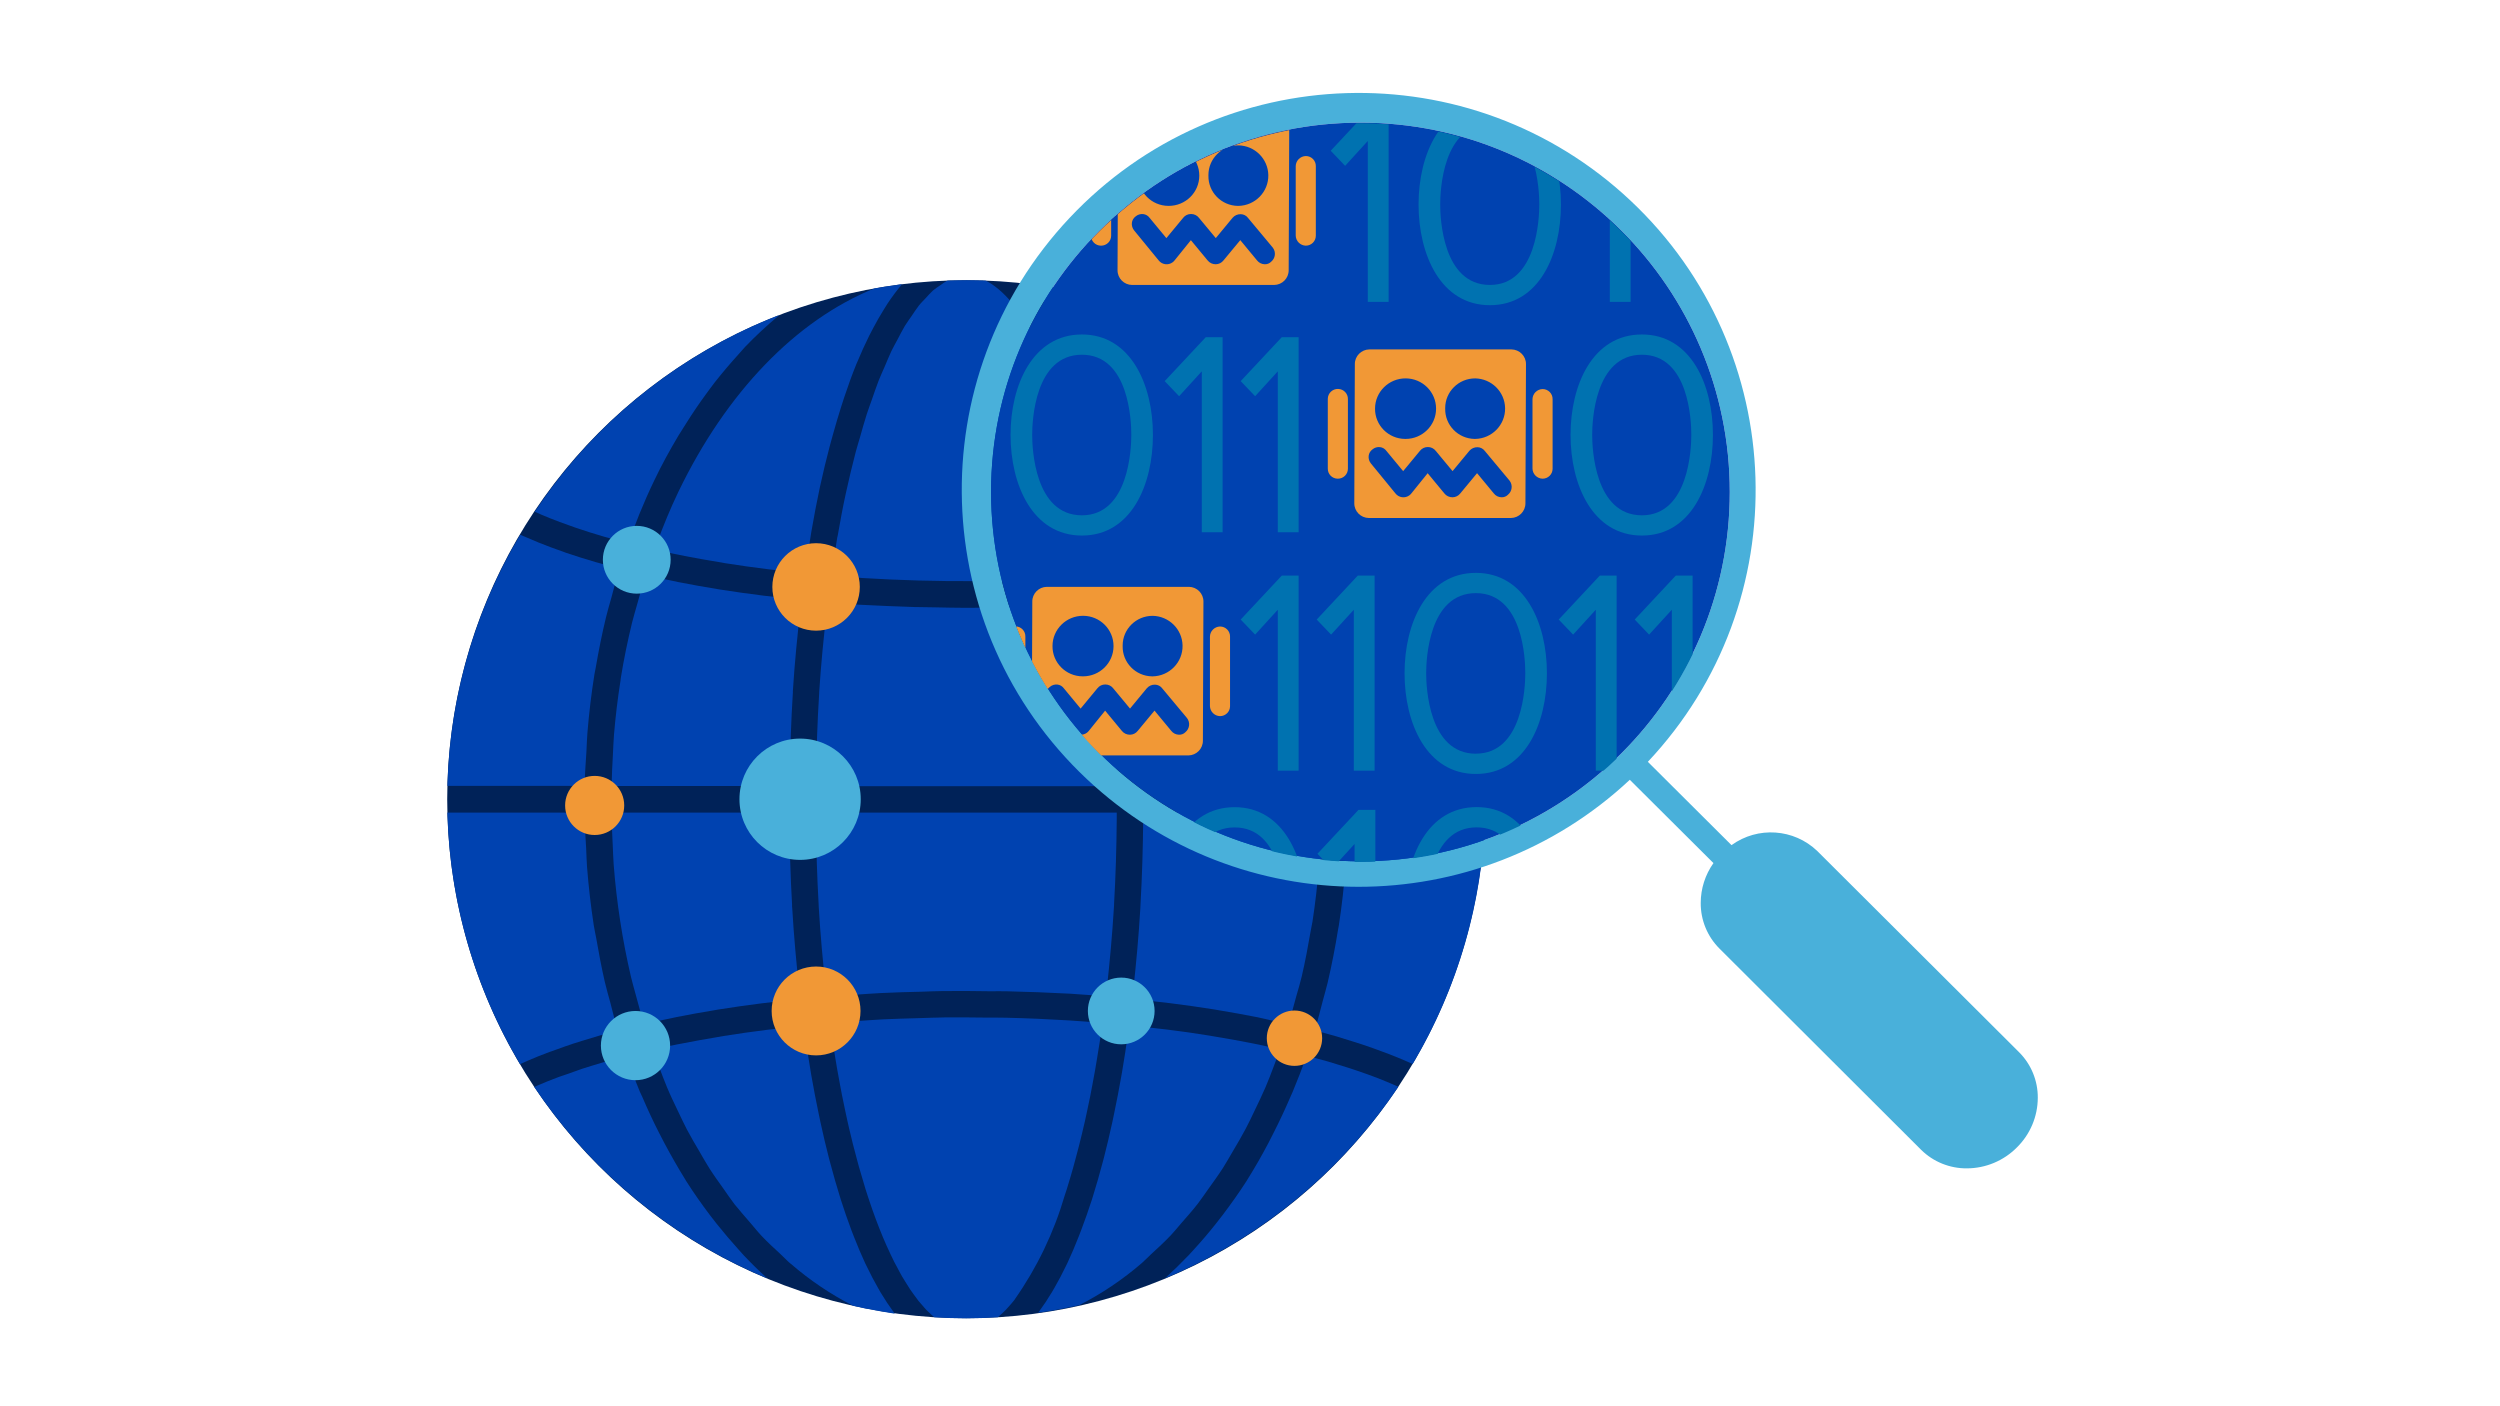 <?xml version="1.0" encoding="UTF-8"?>
<svg id="Layer_1" data-name="Layer 1" xmlns="http://www.w3.org/2000/svg" xmlns:xlink="http://www.w3.org/1999/xlink" viewBox="0 0 1280 720">
  <defs>
    <style>
      .cls-1 {
        fill: none;
      }

      .cls-2 {
        fill: #002258;
      }

      .cls-3 {
        fill: #49b0da;
      }

      .cls-4 {
        fill: #f19836;
      }

      .cls-5 {
        fill: #0042b0;
      }

      .cls-6 {
        fill: #0072b0;
      }

      .cls-7 {
        clip-path: url(#clippath);
      }
    </style>
    <clipPath id="clippath">
      <path class="cls-1" d="M507.42,252.22c0-104.44,84.67-189.11,189.11-189.11s189.11,84.67,189.11,189.11-84.67,189.11-189.11,189.11c-104.39-.12-188.98-84.72-189.11-189.11h0Z"/>
    </clipPath>
  </defs>
  <g id="Tab-3">
    <g>
      <circle class="cls-2" cx="494.7" cy="409.21" r="265.73"/>
      <g>
        <path class="cls-5" d="M541.66,147.56c-4.43-.71-9.08-1.36-13.96-1.98.75.89,1.25,1.76,2.21,2.9.95,1.14,1.84,2.29,2.73,3.52,1.73,2.4,3.43,5.03,5.1,7.75.71,1.13,1.39,2.17,2.07,3.35,2.3,4.02,4.55,8.31,6.72,12.97.38.83.75,1.77,1.13,2.62,1.79,3.95,3.52,8.08,5.19,12.46.64,1.74,1.35,3.61,2,5.45,1.36,3.73,2.69,7.61,3.97,11.61.67,2.09,1.32,4.17,1.96,6.31,1.32,4.43,2.58,8.98,3.79,13.63.5,1.89,1.02,3.69,1.5,5.63,1.61,6.43,3.15,13.1,4.58,20.06.1.34.17.69.22,1.05v.1c.09.3.15.61.19.93,1.25,6.17,2.43,12.65,3.56,19.46.35,2.09.65,4.32.99,6.46.6,3.84,1.23,7.62,1.79,11.61,4.23-.44,8.44-.89,12.53-1.36,2.21-.25,4.46-.46,6.62-.74,7.35-.93,14.55-1.94,21.6-3.04,1.5-.25,2.93-.53,4.43-.78,5.59-.91,11.04-1.87,16.35-2.9,2.41-.48,4.74-.98,7.1-1.49,2.9-.6,5.74-1.24,8.56-1.88-.72-2-1.43-4.05-2.18-6-.56-1.49-1.12-3-1.7-4.46-1.85-4.69-3.76-9.27-5.74-13.56-2.23-4.91-4.69-9.55-7.13-14.22-13.74-27.25-32.82-51.47-56.1-71.21-12.05-10.08-25.57-18.26-40.08-24.27Z"/>
        <path class="cls-5" d="M566.07,312.4c-.16-1.36-.3-2.73-.46-4.09-2.76.25-5.55.46-8.35.65-10.26.73-20.45,1.28-30.57,1.66-3.91.15-7.74.15-11.63.25-6.2.15-12.42.34-18.58.34h-1.74c-5.57,0-11.16-.16-16.75-.26-3.28-.07-6.6-.05-9.87-.15-9.31-.29-18.59-.7-27.87-1.17-5.52-.35-11-.74-16.45-1.17-.16,1.3-.3,2.56-.45,3.93-1.64,13.76-3,27.76-3.93,42.09v.48c-.91,14.22-1.38,28.72-1.59,43.34v4.22h153.8c-.08-1.47-.08-2.83-.08-4.2-.22-14.66-.68-29.21-1.58-43.45v-.41c-.91-14.31-2.29-28.31-3.9-42.06Z"/>
        <path class="cls-5" d="M507.37,145.19c-.88-.55-1.79-1.04-2.73-1.49-6.5-.33-13.12-.27-19.65,0-1.24.71-2.43,1.5-3.57,2.37-1.27.8-2.5,1.67-3.67,2.62-1.27,1.12-2.58,2.64-3.78,3.94-1.2,1.29-2.34,2.34-3.58,3.92-1.24,1.58-2.52,3.6-3.68,5.3-1.16,1.7-2.25,3.08-3.48,5.12-1.23,2.04-2.4,4.43-3.6,6.68-1.09,2.07-2.19,3.94-3.26,6.16-1.21,2.58-2.36,5.45-3.53,8.18-1.01,2.32-2.03,4.48-3,6.96-1.2,3.07-2.32,6.47-3.48,9.77-.86,2.49-1.77,4.81-2.6,7.41-1.25,3.87-2.4,8.11-3.57,12.2-.67,2.34-1.39,4.54-2.03,6.96-1.77,6.69-3.42,13.78-5.02,20.96-1.59,7.18-2.96,14.73-4.32,22.49h-.07c-.4,2.28-.74,4.76-1.04,7.13-.68,4.23-1.32,8.53-1.95,12.89,5.12.41,10.24.84,15.48,1.17,38.33,2.35,76.78,2.15,115.08-.6,2.55-.18,5.03-.41,7.55-.63-.53-3.77-1.08-7.52-1.65-11.15-.31-2-.61-4.13-.94-6.09-1.16-6.9-2.37-13.56-3.65-19.83-10.45-51.16-25.79-88.94-42.88-106.31-2.25-2.31-4.73-4.38-7.41-6.16Z"/>
        <path class="cls-5" d="M417.77,419.43c.12,14.65.55,29.14,1.36,43.35.07.54.07,1.12.07,1.68.86,14.42,2.14,28.47,3.69,42.25.14,1.19.25,2.37.38,3.53,4.85-.4,9.8-.63,14.69-.95,4.39-.29,8.74-.63,13.15-.85,6.88-.35,13.83-.52,20.77-.69,3.69-.1,7.36-.33,11.07-.33,8.04-.1,16.11-.01,24.19.11,2.73,0,5.45-.07,8.18,0,10.88.25,21.81.66,32.76,1.25,6.12.41,12.18.86,18.17,1.36.15-1.36.29-2.73.45-4.09,1.51-13.6,2.78-27.43,3.63-41.58.08-.61.08-1.25.08-1.87.82-14.16,1.24-28.58,1.36-43.15v-3.39h-154.01v3.37Z"/>
        <path class="cls-5" d="M679.18,315.8c2.09,8.65,3.84,17.42,5.33,26.29.18,1.02.44,2.02.6,3.04,1.58,9.91,2.75,19.95,3.61,30.11.27,3.26.31,6.57.52,9.85.34,5.76.8,11.5.91,17.34h70.26c-1.08-45.4-13.83-89.76-37.02-128.81-1.69.76-3.54,1.49-5.3,2.23-1.36.59-2.73,1.17-4.09,1.73-4.09,1.66-8.38,3.27-12.87,4.82l-1.04.38c-4.88,1.66-10.02,3.27-15.32,4.83-1.53.5-3.13.93-4.7,1.36-2.52.75-4.99,1.43-7.61,2.11,1.5,4.97,2.73,10.1,4.09,15.17.86,3.19,1.84,6.32,2.62,9.54Z"/>
        <path class="cls-5" d="M591.01,161.7c11.44,9.55,21.85,20.26,31.07,31.96.52.59,1.02,1.31,1.54,1.95,4.03,5.18,7.99,10.52,11.72,16.19l.12.15c3.57,5.49,7.06,11.26,10.39,17.17.76,1.34,1.51,2.71,2.25,4.09,3.24,5.98,6.38,12.07,9.29,18.45,2.1,4.59,4.13,9.46,6.11,14.47.59,1.46,1.13,2.98,1.7,4.48.94,2.49,1.91,4.92,2.83,7.5,2.96-.76,5.93-1.53,8.76-2.32,1.13-.31,2.32-.61,3.42-.94,5.08-1.48,9.96-3.02,14.65-4.61.97-.33,1.85-.67,2.81-1.01,3.62-1.27,7.1-2.58,10.45-3.91,1.36-.55,2.79-1.13,4.09-1.68,1.29-.55,2.48-1.12,3.72-1.68-.29-.42-.57-.87-.87-1.29-30.42-44.75-73.67-79.26-124.06-98.99Z"/>
        <path class="cls-5" d="M510.93,674.4c.37-.3.74-.64,1.1-.98,1.04-.93,2.07-1.87,3.09-2.94.26-.26.5-.56.75-.83,1.24-1.34,2.45-2.74,3.67-4.28v-.08c11.43-16.27,20.09-34.31,25.65-53.4.3-.89.61-1.77.91-2.73.67-2.08,1.29-4.28,1.95-6.45.44-1.57.91-3.09,1.36-4.7.55-1.91,1.06-3.88,1.58-5.85.52-1.96,1.05-3.9,1.55-5.9.49-1.8.93-3.67,1.36-5.52.55-2.25,1.09-4.5,1.61-6.81.4-1.76.76-3.54,1.14-5.33.55-2.49,1.06-4.99,1.58-7.54.34-1.76.68-3.54,1.01-5.32.5-2.62,1.01-5.34,1.49-8.07.31-1.84.61-3.64.91-5.45.47-2.76.93-5.56,1.36-8.4.29-1.85.56-3.72.83-5.6.2-1.46.4-2.94.6-4.42-5.72-.52-11.42-1.01-17.29-1.36-10.62-.65-21.23-1.11-31.82-1.36-3.93-.08-7.84-.08-11.76-.08-6.64-.08-13.27-.16-19.87-.08-4.59.05-9.09.26-13.63.38-5.87.18-11.83.31-17.72.6-4.61.23-9.16.59-13.74.89-4.58.3-9.12.6-13.63.97.19,1.43.38,2.9.59,4.27.27,1.95.56,3.89.84,5.81.46,2.81.9,5.6,1.36,8.33.3,1.84.6,3.67.91,5.45.48,2.73.98,5.45,1.5,8.18.31,1.68.63,3.37.95,5.02.56,2.87,1.14,5.6,1.73,8.33.31,1.46.63,2.93.94,4.37.6,2.9,1.31,5.63,1.96,8.36.31,1.31.63,2.63.94,3.9.71,2.85,1.46,5.57,2.19,8.3.3,1.12.6,2.28.91,3.38.8,2.86,1.64,5.67,2.48,8.4.27.95.53,1.87.8,2.73.95,3.05,1.94,5.98,2.93,8.87.18.5.34,1.05.53,1.55,2.39,6.8,4.88,13.15,7.48,18.97l.3.63c1.18,2.63,2.38,5.15,3.58,7.56.42.82.84,1.57,1.27,2.36.9,1.73,1.8,3.45,2.73,5.06.56.95,1.12,1.81,1.68,2.73.8,1.32,1.62,2.67,2.45,3.9.63.93,1.25,1.77,1.88,2.64.79,1.08,1.69,2.33,2.34,3.16.65.83,1.25,1.44,2.02,2.34.76.9,1.62,1.89,2.33,2.6.71.71,1.5,1.46,2.07,1.98.57.52,1.13,1.02,1.7,1.5h-.03c10.84.71,21.71.71,32.55-.01Z"/>
        <path class="cls-5" d="M585.21,398.23c.03,1.47.15,2.83.15,4.2h90.99c-.11-5.42-.35-10.82-.67-16.19-.19-3.33-.26-6.69-.53-10-.82-9.61-1.92-19.11-3.41-28.48-.08-.2-.08-.44-.08-.65-1.55-9.61-3.5-19.07-5.75-28.4-.72-2.96-1.65-5.85-2.43-8.78-1.4-5.22-2.89-10.41-4.52-15.54-3.23.74-6.62,1.4-9.95,2.1-2.29.48-4.51.98-6.81,1.43-6.6,1.3-13.35,2.51-20.27,3.63-.34.04-.65.16-.98.16-7.33,1.16-14.73,2.19-22.32,3.15-2.4.3-4.85.55-7.26.83-4.02.46-7.99.95-12.07,1.36.15,1.19.19,2.44.34,3.63,1.65,14.12,3.05,28.47,3.98,43.15v.14c.93,14.53,1.4,29.29,1.61,44.28Z"/>
        <path class="cls-5" d="M347.31,251.86c-4.05,8.4-7.67,17.31-11.08,26.39l-1.14,3.11c2.92.59,5.85,1.32,8.83,1.95,2.21.44,4.37.93,6.62,1.36,5.67,1.1,11.49,2.13,17.39,3.09,1.13.19,2.19.41,3.34.59,7.06,1.13,14.37,2.15,21.81,3.08,1.95.25,4.03.45,6.04.68,4.27.48,8.6.93,12.96,1.36.6-4.31,1.31-8.4,1.96-12.48.45-2.9.87-5.87,1.36-8.72,1.38-7.93,2.83-15.59,4.4-22.92,1.58-7.31,3.27-14.22,5.03-20.93.5-1.92,1.04-3.76,1.55-5.64,1.36-4.92,2.77-9.68,4.22-14.27.55-1.7,1.08-3.43,1.64-5.08,1.98-5.94,4.02-11.58,6.15-16.85.12-.27.23-.5.34-.78,2.04-4.96,4.16-9.55,6.31-13.92.67-1.34,1.35-2.54,2.03-3.9,1.76-3.33,3.54-6.45,5.38-9.39.61-1.06,1.31-2.17,1.98-3.18l-.03.05c2.28-3.45,4.76-6.76,7.43-9.92-4.82.59-9.54,1.32-14.17,2.14-40.19,16.29-75.82,53.23-100.35,104.18Z"/>
        <path class="cls-5" d="M599.3,513.66c7.58.95,15.03,2,22.28,3.16.74.12,1.39.26,2.1.37,6.53,1.07,12.93,2.23,19.19,3.46,2.47.48,4.84,1.02,7.24,1.62,3.15.67,6.42,1.31,9.54,2.03,1.47-4.74,2.81-9.55,4.09-14.38.94-3.31,1.95-6.56,2.73-9.91,1.81-7.71,3.26-15.55,4.62-23.46.27-1.59.65-3.15.91-4.74,1.46-9.51,2.55-19.15,3.33-28.89.25-3.19.27-6.39.45-9.54.31-5.74.57-11.5.65-17.31h-91.01c0,1.16-.11,2.28-.11,3.43-.12,14.62-.55,29.1-1.36,43.31-.04.8-.11,1.62-.11,2.43-.84,14.27-2.13,28.24-3.65,41.98-.15,1.39-.2,2.88-.37,4.24,4.13.38,8.08.89,12.17,1.36,2.44.27,4.92.53,7.32.83Z"/>
        <path class="cls-5" d="M266.25,544.83c1.27-.57,2.51-1.16,3.87-1.72,3.54-1.54,7.28-3.03,11.15-4.48,1.25-.45,2.52-.9,3.88-1.36,2.63-.97,5.34-1.94,8.18-2.88,1.58-.52,3.22-1.01,4.82-1.51,2.73-.86,5.48-1.7,8.31-2.52l5.19-1.46c1.55-.42,3.04-.87,4.63-1.3-1.43-4.73-2.55-9.51-3.8-14.27-.93-3.5-1.98-6.95-2.79-10.49-1.7-7.4-3.13-14.94-4.43-22.51-.4-2.24-.93-4.43-1.27-6.68-1.5-9.81-2.64-19.75-3.43-29.81-.25-3.08-.27-6.23-.44-9.32-.35-6.2-.79-12.25-.87-18.47h-70.19c1.14,45.4,13.95,89.75,37.18,128.78Z"/>
        <path class="cls-5" d="M404.79,646.97c9.75,8.46,20.49,15.7,31.99,21.59l.75.18c1.53.34,3.04.71,4.59,1.01,5.16,1.04,10.49,1.98,15.97,2.85-.18-.23-.34-.53-.52-.76-2.27-3.08-4.5-6.44-6.68-10.07-.4-.72-.78-1.39-1.19-2.08-2.06-3.58-4.08-7.4-6.02-11.49-.19-.38-.38-.72-.56-1.1-2.06-4.44-4.02-9.08-5.94-13.98-.41-1.01-.8-2.03-1.19-3.07-1.87-4.99-3.71-10.23-5.45-15.69-.19-.59-.37-1.21-.55-1.81-1.64-5.25-3.2-10.71-4.7-16.35-.27-1.02-.55-2-.82-3.04-1.55-6.01-3.05-12.27-4.42-18.71-.27-1.3-.55-2.56-.82-3.92-1.36-6.5-2.67-13.19-3.87-20.13l-.12-.74c-1.21-7.02-2.3-14.31-3.33-21.72-.12-.94-.29-1.8-.41-2.73-4.27.43-8.49.88-12.66,1.36-2.15.26-4.37.48-6.5.75-7.43.93-14.7,1.96-21.81,3.11-1.31.2-2.48.45-3.84.67-5.75.97-11.49,1.98-16.94,3.07-2.32.38-4.54.89-6.81,1.36-2.96.59-5.85,1.3-8.74,1.95,1.05,2.98,2.15,5.93,3.28,8.86,1.36,3.52,2.63,7.07,4.09,10.49,1.69,4.06,3.58,7.95,5.45,11.86,1.57,3.26,3.08,6.57,4.74,9.72,2,3.82,4.16,7.41,6.3,11.07,1.74,2.97,3.43,6.04,5.26,8.9,2.28,3.57,4.72,6.88,7.11,10.26,1.88,2.64,3.69,5.4,5.64,7.92,2.66,3.3,5.38,6.39,8.11,9.54,1.92,2.21,3.76,4.57,5.74,6.66,3.12,3.33,6.41,6.3,9.66,9.31,1.73,1.62,3.39,3.41,5.18,4.93Z"/>
        <path class="cls-5" d="M715.96,556.44c-2.59-1.19-5.33-2.33-8.18-3.48-.67-.26-1.27-.53-1.94-.79-3.88-1.51-8-2.97-12.27-4.4-1.35-.49-2.82-.93-4.18-1.36-3.03-.97-6.06-1.92-9.25-2.85-1.81-.5-3.58-.97-5.45-1.49-1.87-.52-3.8-1.01-5.74-1.51-2.18,6.23-4.54,12.31-7.02,18.26-.38.94-.82,1.81-1.21,2.73-2.71,6.31-5.57,12.43-8.6,18.38-.87,1.81-1.79,3.6-2.73,5.37-3.35,6.3-6.83,12.46-10.52,18.32-.2.33-.39.69-.61,1.02-3.93,6.11-8.04,11.87-12.27,17.47-1.16,1.54-2.36,3.03-3.54,4.54-3.57,4.51-7.25,8.82-11.04,12.95-.95.98-1.81,2.03-2.73,2.99-3.98,4.16-8.07,8.15-12.16,11.87,48.54-20.29,90.07-54.37,119.43-98.02Z"/>
        <path class="cls-5" d="M584.61,646.68c1.61-1.39,3.12-3.01,4.7-4.47,3.43-3.16,6.88-6.3,10.17-9.77,1.84-1.95,3.56-4.13,5.34-6.17,2.89-3.3,5.82-6.57,8.55-10.11,1.84-2.37,3.54-4.96,5.32-7.43,2.52-3.53,5.07-7.02,7.47-10.75,1.76-2.75,3.38-5.68,5.06-8.53,2.21-3.75,4.43-7.47,6.5-11.39,1.65-3.05,3.15-6.32,4.7-9.54,1.88-3.92,3.78-7.8,5.53-11.88,1.5-3.49,2.86-7.1,4.22-10.69,1.12-2.86,2.2-5.76,3.24-8.68-2.93-.61-5.86-1.34-8.86-1.98-2.22-.44-4.39-.91-6.65-1.36-5.61-1.1-11.33-2.13-17.19-3.09-1.23-.2-2.4-.44-3.64-.63-7.11-1.16-14.37-2.2-21.81-3.11-2.07-.26-4.21-.46-6.31-.71-4.21-.48-8.49-.93-12.81-1.36-.12.91-.29,1.78-.42,2.73-1.02,7.37-2.1,14.61-3.3,21.57-.05.34-.19.67-.19,1.02-1.19,6.81-2.44,13.38-3.8,19.8-.29,1.36-.56,2.73-.85,4.09-1.39,6.41-2.86,12.62-4.4,18.6-.27,1.08-.57,2.11-.86,3.19-1.47,5.55-3.01,10.92-4.62,16.07l-.61,2c-1.76,5.44-3.57,10.58-5.45,15.52-.41,1.09-.83,2.18-1.25,3.26-1.89,4.83-3.84,9.46-5.87,13.78-.23.5-.48.95-.71,1.44-1.89,3.93-3.83,7.59-5.82,11.07-.48.78-.91,1.58-1.36,2.33-2.13,3.56-4.31,6.86-6.54,9.88-.2.27-.38.61-.56.74,7.01-1.01,14.02-2.3,21-3.86,11.52-5.87,22.29-13.12,32.08-21.57Z"/>
        <path class="cls-5" d="M723.28,544.71h.03c23.21-38.97,35.99-83.26,37.13-128.6h-70.2c-.1,6.8-.56,13.45-.95,20.12-.15,2.33-.16,4.72-.34,7.03-.77,10.4-1.94,20.65-3.49,30.73-.1.57-.23,1.12-.33,1.69-1.48,9.29-3.27,18.43-5.37,27.42-.75,3.18-1.69,6.24-2.51,9.38-1.36,5.04-2.56,10.15-4.09,15.11,1.76.4,3.38.9,5.1,1.36,2.06.57,4.14,1.14,6.15,1.73,3.01.9,5.91,1.81,8.79,2.73,1.77.57,3.57,1.12,5.29,1.7,3.23,1.08,6.28,2.21,9.32,3.34,1.21.46,2.48.9,3.67,1.36,4.06,1.58,7.97,3.22,11.68,4.89h.14Z"/>
        <path class="cls-5" d="M392.82,654.5c-4.16-3.72-8.19-7.73-12.14-11.9-.87-.93-1.7-1.92-2.56-2.86-3.78-4.18-7.49-8.54-11.12-13.08-1.17-1.49-2.34-2.97-3.5-4.5-4.21-5.59-8.31-11.37-12.18-17.47-.23-.35-.44-.74-.65-1.1-3.61-5.82-7.1-11.94-10.43-18.19-.98-1.82-1.93-3.63-2.83-5.45-3-5.87-5.82-11.92-8.48-18.15-.48-.99-.94-1.92-1.36-2.92-2.48-5.93-4.81-12.01-6.99-18.23l-4.55,1.21c-1.89.52-3.8,1.04-5.64,1.57-2.58.74-5.07,1.51-7.54,2.28-1.68.53-3.39,1.05-5.03,1.58-2.63.94-5.14,1.83-7.65,2.73-1.28.41-2.71.87-4.01,1.36-3.72,1.39-7.29,2.82-10.68,4.28-.67.29-1.25.6-1.91.89,29.3,43.64,70.77,77.71,119.27,97.98Z"/>
        <path class="cls-5" d="M278.39,255.31c-1.56,2.21-3.09,4.44-4.58,6.69,1.21.53,2.21,1.02,3.63,1.62,1.42.6,2.85,1.19,4.31,1.77,3.16,1.27,6.54,2.51,9.98,3.72,1.09.4,2.14.79,3.26,1.17,4.62,1.57,9.44,3.09,14.46,4.55,1.12.33,2.29.63,3.42.94,2.83.79,5.78,1.55,8.72,2.32,1.1-3.05,2.32-6,3.48-8.98.76-1.95,1.47-3.92,2.26-5.85,2.44-5.92,4.96-11.73,7.69-17.35,3.78-7.95,7.95-15.47,12.27-22.76,1.36-2.22,2.73-4.33,4.09-6.49,3.19-5.08,6.51-9.98,9.96-14.69,1.57-2.14,3.12-4.28,4.73-6.35,3.92-4.96,7.95-9.71,12.09-14.26,1.14-1.24,2.22-2.59,3.38-3.8,5.22-5.43,10.73-10.57,16.5-15.4.33-.26.62-.6.95-.88-48.55,18.82-90.49,51.52-120.58,94.02Z"/>
        <path class="cls-5" d="M410.28,307.14c-4.18-.38-8.18-.9-12.27-1.36-2.34-.27-4.73-.5-7.06-.8-7.59-.95-15.07-1.99-22.35-3.15l-.89-.15c-6.94-1.12-13.71-2.34-20.35-3.64-2.33-.45-4.55-.95-6.81-1.43-3.33-.74-6.72-1.36-9.96-2.1-1.58,4.92-3.03,9.95-4.39,14.99-.85,3.12-1.83,6.19-2.6,9.35-2.25,9.28-4.2,18.7-5.74,28.24-.08.52-.11,1.06-.19,1.59-1.44,9.09-2.54,18.27-3.31,27.54-.29,3.34-.35,6.73-.55,10.1-.31,5.34-.56,10.66-.67,16.11h91.07c.01-1.43.15-2.81.15-4.24.23-14.71.68-29.3,1.59-43.61v-.83c.93-14.46,2.3-28.61,3.94-42.52.16-1.36.22-2.73.38-4.09Z"/>
        <path class="cls-5" d="M405.54,463.19c-.82-14.34-1.24-28.96-1.36-43.73-.01-1.14-.11-2.25-.11-3.41h-90.95c.08,5.6.3,11.17.6,16.63.18,3.31.22,6.68.48,9.96,1.49,19.37,4.45,38.6,8.86,57.53.71,3.05,1.62,6,2.41,9.01,1.34,5.08,2.74,10.13,4.28,15.11,3.2-.75,6.56-1.4,9.85-2.11,2.3-.48,4.55-.99,6.9-1.47,6.39-1.26,12.91-2.44,19.57-3.53l1.76-.31c7.29-1.17,14.71-2.22,22.28-3.18,2.51-.33,5.14-.59,7.63-.89,3.97-.46,7.82-.95,11.91-1.36-.16-1.36-.22-2.85-.37-4.21-1.53-13.77-2.81-27.76-3.65-42.1-.1-.64-.1-1.3-.1-1.94Z"/>
        <path class="cls-5" d="M266.33,273.81c-23.24,38.94-36.07,83.21-37.26,128.55h70.24c.11-5.85.57-11.6.93-17.38.19-3.26.25-6.56.52-9.79.83-10.16,2.03-20.18,3.61-30.08.18-1.12.48-2.19.65-3.31,1.49-8.7,3.22-17.36,5.29-25.89.79-3.37,1.83-6.64,2.73-9.96,1.36-4.93,2.55-9.92,4.09-14.79-2.52-.67-4.88-1.35-7.3-2.03-1.65-.44-3.34-.89-4.95-1.36-5.27-1.54-10.39-3.13-15.25-4.8l-.86-.33c-4.55-1.57-8.89-3.2-13.06-4.88-1.32-.53-2.58-1.09-3.86-1.64-1.84-.76-3.76-1.53-5.52-2.32Z"/>
      </g>
    </g>
    <g>
      <path class="cls-3" d="M930.43,435.7c-12-11.46-30.46-12.71-43.9-2.99l-42.83-42.66c76.9-81.76,72.95-210.38-8.81-287.28-81.76-76.9-210.38-72.95-287.28,8.81-76.9,81.76-72.95,210.38,8.81,287.28,78.08,73.43,199.76,73.6,278.04.39l42.83,42.65c-4.23,5.96-6.51,13.09-6.52,20.4-.06,8.76,3.39,17.17,9.59,23.36l103.24,103.03c6.25,6.17,14.7,9.59,23.48,9.51,9.58-.03,18.76-3.87,25.52-10.67,6.84-6.7,10.71-15.87,10.75-25.44.06-8.76-3.39-17.17-9.59-23.36l-103.33-103.03h0ZM507.42,251.9c0-104.44,84.67-189.11,189.11-189.11s189.11,84.67,189.11,189.11-84.67,189.11-189.11,189.11c-104.39-.12-188.98-84.72-189.11-189.11h0Z"/>
      <path class="cls-5" d="M507.42,251.9c0-104.44,84.67-189.11,189.11-189.11s189.11,84.67,189.11,189.11-84.67,189.11-189.11,189.11c-104.39-.12-188.98-84.72-189.11-189.11h0Z"/>
      <path class="cls-1" d="M507.42,251.9c0-104.44,84.67-189.11,189.11-189.11s189.11,84.67,189.11,189.11-84.67,189.11-189.11,189.11c-104.39-.12-188.98-84.72-189.11-189.11h0Z"/>
      <g class="cls-7">
        <g id="ac70915c-8cd5-4546-ba5f-fac15bd633db">
          <path class="cls-6" d="M551.38,104.74c0-25.59-11.29-51.41-36.37-51.41s-36.52,25.76-36.52,51.41,11.29,51.55,36.52,51.55,36.37-25.9,36.37-51.55ZM489.57,104.74c0-6.85,1.23-41.04,25.45-41.04s25.3,34.19,25.3,41.04-1.22,41.18-25.3,41.18-25.45-34.34-25.45-41.18Z"/>
          <polygon class="cls-6" points="710.97 154.57 710.97 54.7 702.34 54.7 681.32 77.19 688.7 84.91 700.31 72.17 700.31 154.57 710.97 154.57"/>
          <path class="cls-6" d="M762.83,53.3c-25.23,0-36.53,25.82-36.53,51.41s11.29,51.55,36.53,51.55,36.37-25.87,36.37-51.52-11.25-51.44-36.37-51.44ZM762.83,145.89c-24.22,0-25.45-34.31-25.45-41.18s1.22-41.04,25.45-41.04,25.29,34.19,25.29,41.04-1.21,41.18-25.29,41.18Z"/>
          <polygon class="cls-6" points="834.87 154.57 834.87 54.7 826.24 54.7 805.22 77.19 812.6 84.91 824.22 72.17 824.22 154.57 834.87 154.57"/>
          <polygon class="cls-6" points="873.79 154.57 873.79 54.7 865.16 54.7 844.13 77.19 851.51 84.91 863.13 72.17 863.13 154.57 873.79 154.57"/>
          <polygon class="cls-6" points="472.42 195.14 479.8 202.86 491.42 190.13 491.42 272.52 502.07 272.52 502.07 172.65 493.44 172.65 472.42 195.14"/>
          <path class="cls-6" d="M590.3,222.65c0-25.59-11.29-51.4-36.37-51.4s-36.53,25.81-36.53,51.4,11.29,51.55,36.53,51.55,36.37-25.89,36.37-51.55ZM553.93,263.84c-24.22,0-25.45-34.3-25.45-41.18s1.22-41.04,25.45-41.04,25.3,34.2,25.3,41.04-1.22,41.18-25.3,41.18Z"/>
          <polygon class="cls-6" points="603.7 202.86 615.31 190.13 615.31 272.52 625.98 272.52 625.98 172.65 617.35 172.65 596.32 195.14 603.7 202.86"/>
          <polygon class="cls-6" points="635.23 195.14 642.62 202.86 654.23 190.13 654.23 272.52 664.89 272.52 664.89 172.65 656.26 172.65 635.23 195.14"/>
          <path class="cls-6" d="M840.65,171.25c-25.23,0-36.53,25.81-36.53,51.4s11.29,51.55,36.53,51.55,36.37-25.89,36.37-51.55-11.25-51.4-36.37-51.4ZM840.65,263.84c-24.21,0-25.45-34.3-25.45-41.18s1.23-41.04,25.45-41.04,25.3,34.2,25.3,41.04-1.22,41.18-25.3,41.18Z"/>
          <polygon class="cls-6" points="472.42 317.21 479.8 324.92 491.42 312.19 491.42 394.58 502.07 394.58 502.07 294.72 493.44 294.72 472.42 317.21"/>
          <polygon class="cls-6" points="635.23 317.21 642.62 324.92 654.23 312.19 654.23 394.58 664.89 394.58 664.89 294.72 656.26 294.72 635.23 317.21"/>
          <polygon class="cls-6" points="674.15 317.21 681.52 324.92 693.15 312.19 693.15 394.58 703.8 394.58 703.8 294.72 695.17 294.72 674.15 317.21"/>
          <path class="cls-6" d="M755.65,293.31c-25.23,0-36.52,25.81-36.52,51.4s11.29,51.56,36.52,51.56,36.37-25.9,36.37-51.56-11.25-51.4-36.37-51.4ZM755.65,385.9c-24.21,0-25.45-34.3-25.45-41.18s1.23-41.04,25.45-41.04,25.3,34.19,25.3,41.04-1.22,41.15-25.3,41.15v.03Z"/>
          <polygon class="cls-6" points="798.06 317.21 805.44 324.92 817.05 312.19 817.05 394.58 827.71 394.58 827.71 294.72 819.08 294.72 798.06 317.21"/>
          <polygon class="cls-6" points="836.97 317.21 844.34 324.92 855.97 312.19 855.97 394.58 866.62 394.58 866.62 294.72 857.99 294.72 836.97 317.21"/>
          <path class="cls-6" d="M544.6,464.68c0-25.59-11.29-51.41-36.37-51.41s-36.52,25.76-36.52,51.41,11.29,51.55,36.52,51.55,36.37-25.9,36.37-51.55ZM482.78,464.68c0-6.85,1.23-41.04,25.45-41.04s25.3,34.19,25.3,41.04-1.22,41.18-25.3,41.18-25.45-34.34-25.45-41.18Z"/>
          <polygon class="cls-6" points="580.28 514.51 580.28 414.64 571.65 414.64 550.62 437.13 558.01 444.85 569.62 432.11 569.62 514.51 580.28 514.51"/>
          <path class="cls-6" d="M668.5,464.68c0-25.59-11.29-51.41-36.37-51.41s-36.52,25.76-36.52,51.41,11.29,51.55,36.52,51.55,36.37-25.9,36.37-51.55ZM606.68,464.68c0-6.85,1.23-41.04,25.45-41.04s25.3,34.19,25.3,41.04-1.22,41.18-25.3,41.18-25.45-34.34-25.45-41.18Z"/>
          <polygon class="cls-6" points="704.19 514.51 704.19 414.64 695.56 414.64 674.53 437.13 681.91 444.85 693.53 432.11 693.53 514.51 704.19 514.51"/>
          <path class="cls-6" d="M756.04,413.23c-25.23,0-36.53,25.82-36.53,51.41s11.29,51.55,36.53,51.55,36.37-25.87,36.37-51.52-11.25-51.44-36.37-51.44ZM756.04,505.83c-24.22,0-25.45-34.31-25.45-41.18s1.22-41.04,25.45-41.04,25.29,34.19,25.29,41.04-1.21,41.18-25.29,41.18Z"/>
          <polygon class="cls-6" points="828.09 514.51 828.09 414.64 819.46 414.64 798.44 437.13 805.81 444.85 817.44 432.11 817.44 514.51 828.09 514.51"/>
          <polygon class="cls-6" points="867.01 514.51 867.01 414.64 858.38 414.64 837.34 437.13 844.73 444.85 856.35 432.11 856.35 514.51 867.01 514.51"/>
          <g>
            <path class="cls-4" d="M789.78,245.09c2.83.01,5.13-2.25,5.15-5.05,0-.04,0-.07,0-.11v-35.57c.05-2.8-2.21-5.11-5.03-5.16-.04,0-.08,0-.11,0-2.83.09-5.09,2.35-5.15,5.16v35.57c.06,2.81,2.32,5.08,5.15,5.16Z"/>
            <path class="cls-4" d="M684.98,245.09c2.83.01,5.13-2.25,5.15-5.06,0-.04,0-.07,0-.11v-35.57c.07-2.82-2.18-5.16-5.03-5.22-2.84-.07-5.2,2.17-5.27,4.99,0,.08,0,.16,0,.24v35.57c-.05,2.8,2.21,5.12,5.03,5.16.04,0,.07,0,.11,0Z"/>
            <path class="cls-4" d="M773.84,178.9h-72.71c-4.15.05-7.49,3.42-7.45,7.54l-.28,71.24c-.03,4.12,3.3,7.49,7.45,7.54h72.72c4.15-.05,7.48-3.42,7.45-7.54l.28-71.24c.04-4.12-3.3-7.49-7.45-7.54ZM755.28,193.73c8.4.16,15.17,6.87,15.33,15.21.16,8.56-6.7,15.63-15.33,15.79-.1,0-.21,0-.31,0-8.46-.16-15.19-7.09-15.03-15.48,0-.11,0-.23,0-.34.01-8.39,6.89-15.19,15.35-15.17ZM704.02,209.19c.02-8.56,7.04-15.48,15.67-15.46,8.63.02,15.61,6.98,15.58,15.54-.02,8.56-7.04,15.48-15.67,15.46-.06,0-.13,0-.19,0-8.56-.06-15.45-6.99-15.39-15.49v-.06ZM772.06,253.32c-.86.87-2.05,1.34-3.28,1.29-1.56-.03-3.02-.76-3.97-2l-8.56-10.35-8.61,10.4c-.94,1.21-2.39,1.93-3.93,1.95-1.64.03-3.21-.71-4.21-2l-8.54-10.33-8.37,10.38c-.27.34-.58.64-.92.91-2.26,1.71-5.49,1.29-7.22-.95l-12.49-15.26c-.93-1.1-1.37-2.53-1.21-3.96.15-1.32.86-2.52,1.94-3.3,1.06-.91,2.46-1.33,3.86-1.18,1.34.15,2.55.88,3.32,1.98l8.54,10.33,8.6-10.4c.96-1.24,2.46-1.97,4.04-1.95,1.6-.01,3.12.73,4.08,2l8.58,10.34,8.6-10.4c1.05-1.22,2.6-1.9,4.21-1.85,1.46.04,2.83.74,3.69,1.91l12.71,15.24c1.7,2.24,1.32,5.42-.87,7.2Z"/>
          </g>
          <g>
            <path class="cls-4" d="M624.63,366.66c2.83.01,5.13-2.25,5.15-5.05,0-.04,0-.07,0-.11v-35.57c.05-2.8-2.21-5.11-5.03-5.16-.04,0-.08,0-.11,0-2.83.09-5.09,2.35-5.15,5.16v35.57c.06,2.81,2.32,5.08,5.15,5.16Z"/>
            <path class="cls-4" d="M519.84,366.66c2.83.01,5.13-2.25,5.15-5.06,0-.04,0-.07,0-.11v-35.57c.07-2.82-2.18-5.16-5.03-5.22-2.84-.07-5.2,2.17-5.27,4.99,0,.08,0,.16,0,.24v35.57c-.05,2.8,2.21,5.12,5.03,5.16.04,0,.07,0,.11,0Z"/>
            <path class="cls-4" d="M608.7,300.46h-72.71c-4.15.05-7.49,3.42-7.45,7.54l-.28,71.24c-.03,4.12,3.3,7.49,7.45,7.54h72.72c4.15-.05,7.48-3.42,7.45-7.54l.28-71.24c.04-4.12-3.3-7.49-7.45-7.54ZM590.14,315.3c8.4.16,15.17,6.87,15.33,15.21.16,8.56-6.7,15.63-15.33,15.79-.1,0-.21,0-.31,0-8.46-.16-15.19-7.09-15.03-15.48,0-.11,0-.23,0-.34.01-8.39,6.89-15.19,15.35-15.17ZM538.88,330.75c.02-8.56,7.04-15.48,15.67-15.46,8.63.02,15.61,6.98,15.58,15.54-.02,8.56-7.04,15.48-15.67,15.46-.06,0-.13,0-.19,0-8.56-.06-15.45-6.99-15.39-15.49v-.06ZM606.92,374.89c-.86.87-2.05,1.34-3.28,1.29-1.56-.03-3.02-.76-3.97-2l-8.56-10.35-8.61,10.4c-.94,1.21-2.39,1.93-3.93,1.95-1.64.03-3.21-.71-4.21-2l-8.54-10.33-8.37,10.38c-.27.34-.58.64-.92.91-2.26,1.71-5.49,1.29-7.22-.95l-12.49-15.26c-.93-1.1-1.37-2.53-1.21-3.96.15-1.32.86-2.52,1.94-3.3,1.06-.91,2.46-1.33,3.86-1.18,1.34.15,2.55.88,3.32,1.98l8.54,10.33,8.6-10.4c.96-1.24,2.46-1.97,4.04-1.95,1.6-.01,3.12.73,4.08,2l8.58,10.34,8.6-10.4c1.05-1.22,2.6-1.9,4.21-1.85,1.46.04,2.83.74,3.69,1.91l12.71,15.24c1.7,2.24,1.32,5.42-.87,7.2Z"/>
          </g>
          <g>
            <path class="cls-4" d="M668.55,125.78c2.83.01,5.13-2.25,5.15-5.05,0-.04,0-.07,0-.11v-35.57c.05-2.8-2.21-5.11-5.03-5.16-.04,0-.08,0-.11,0-2.83.09-5.09,2.35-5.15,5.16v35.57c.06,2.81,2.32,5.08,5.15,5.16Z"/>
            <path class="cls-4" d="M563.76,125.78c2.83.01,5.13-2.25,5.15-5.06,0-.04,0-.07,0-.11v-35.57c.07-2.82-2.18-5.16-5.03-5.22-2.84-.07-5.2,2.17-5.27,4.99,0,.08,0,.16,0,.24v35.57c-.05,2.8,2.21,5.12,5.03,5.16.04,0,.07,0,.11,0Z"/>
            <path class="cls-4" d="M652.62,59.58h-72.71c-4.15.05-7.49,3.42-7.45,7.54l-.28,71.24c-.03,4.12,3.3,7.49,7.45,7.54h72.72c4.15-.05,7.48-3.42,7.45-7.54l.28-71.24c.04-4.12-3.3-7.49-7.45-7.54ZM634.05,74.42c8.4.16,15.17,6.87,15.33,15.21.16,8.56-6.7,15.63-15.33,15.79-.1,0-.21,0-.31,0-8.46-.16-15.19-7.09-15.03-15.48,0-.11,0-.23,0-.34.01-8.39,6.89-15.19,15.35-15.17ZM582.79,89.87c.02-8.56,7.04-15.48,15.67-15.46,8.63.02,15.61,6.98,15.58,15.54-.02,8.56-7.04,15.48-15.67,15.46-.06,0-.13,0-.19,0-8.56-.06-15.45-6.99-15.39-15.49v-.06ZM650.83,134.01c-.86.87-2.05,1.34-3.28,1.29-1.56-.03-3.02-.76-3.97-2l-8.56-10.35-8.61,10.4c-.94,1.21-2.39,1.93-3.93,1.95-1.64.03-3.21-.71-4.21-2l-8.54-10.33-8.37,10.38c-.27.34-.58.64-.92.91-2.26,1.71-5.49,1.29-7.22-.95l-12.49-15.26c-.93-1.1-1.37-2.53-1.21-3.96.15-1.32.86-2.52,1.94-3.3,1.06-.91,2.46-1.33,3.86-1.18,1.34.15,2.55.88,3.32,1.98l8.54,10.33,8.6-10.4c.96-1.24,2.46-1.97,4.04-1.95,1.6-.01,3.12.73,4.08,2l8.58,10.34,8.6-10.4c1.05-1.22,2.6-1.9,4.21-1.85,1.46.04,2.83.74,3.69,1.91l12.71,15.24c1.7,2.24,1.32,5.42-.87,7.2Z"/>
          </g>
        </g>
      </g>
    </g>
    <circle class="cls-3" cx="326.02" cy="286.6" r="17.35"/>
    <circle class="cls-3" cx="409.65" cy="409.21" r="31.05"/>
    <circle class="cls-4" cx="417.83" cy="517.61" r="22.75"/>
    <circle class="cls-3" cx="325.38" cy="535.34" r="17.72"/>
    <circle class="cls-3" cx="574.07" cy="517.61" r="17.08"/>
    <circle class="cls-4" cx="417.83" cy="300.51" r="22.39"/>
    <circle class="cls-4" cx="662.77" cy="531.56" r="14.17"/>
    <circle class="cls-4" cx="304.47" cy="412.39" r="15.13"/>
  </g>
</svg>